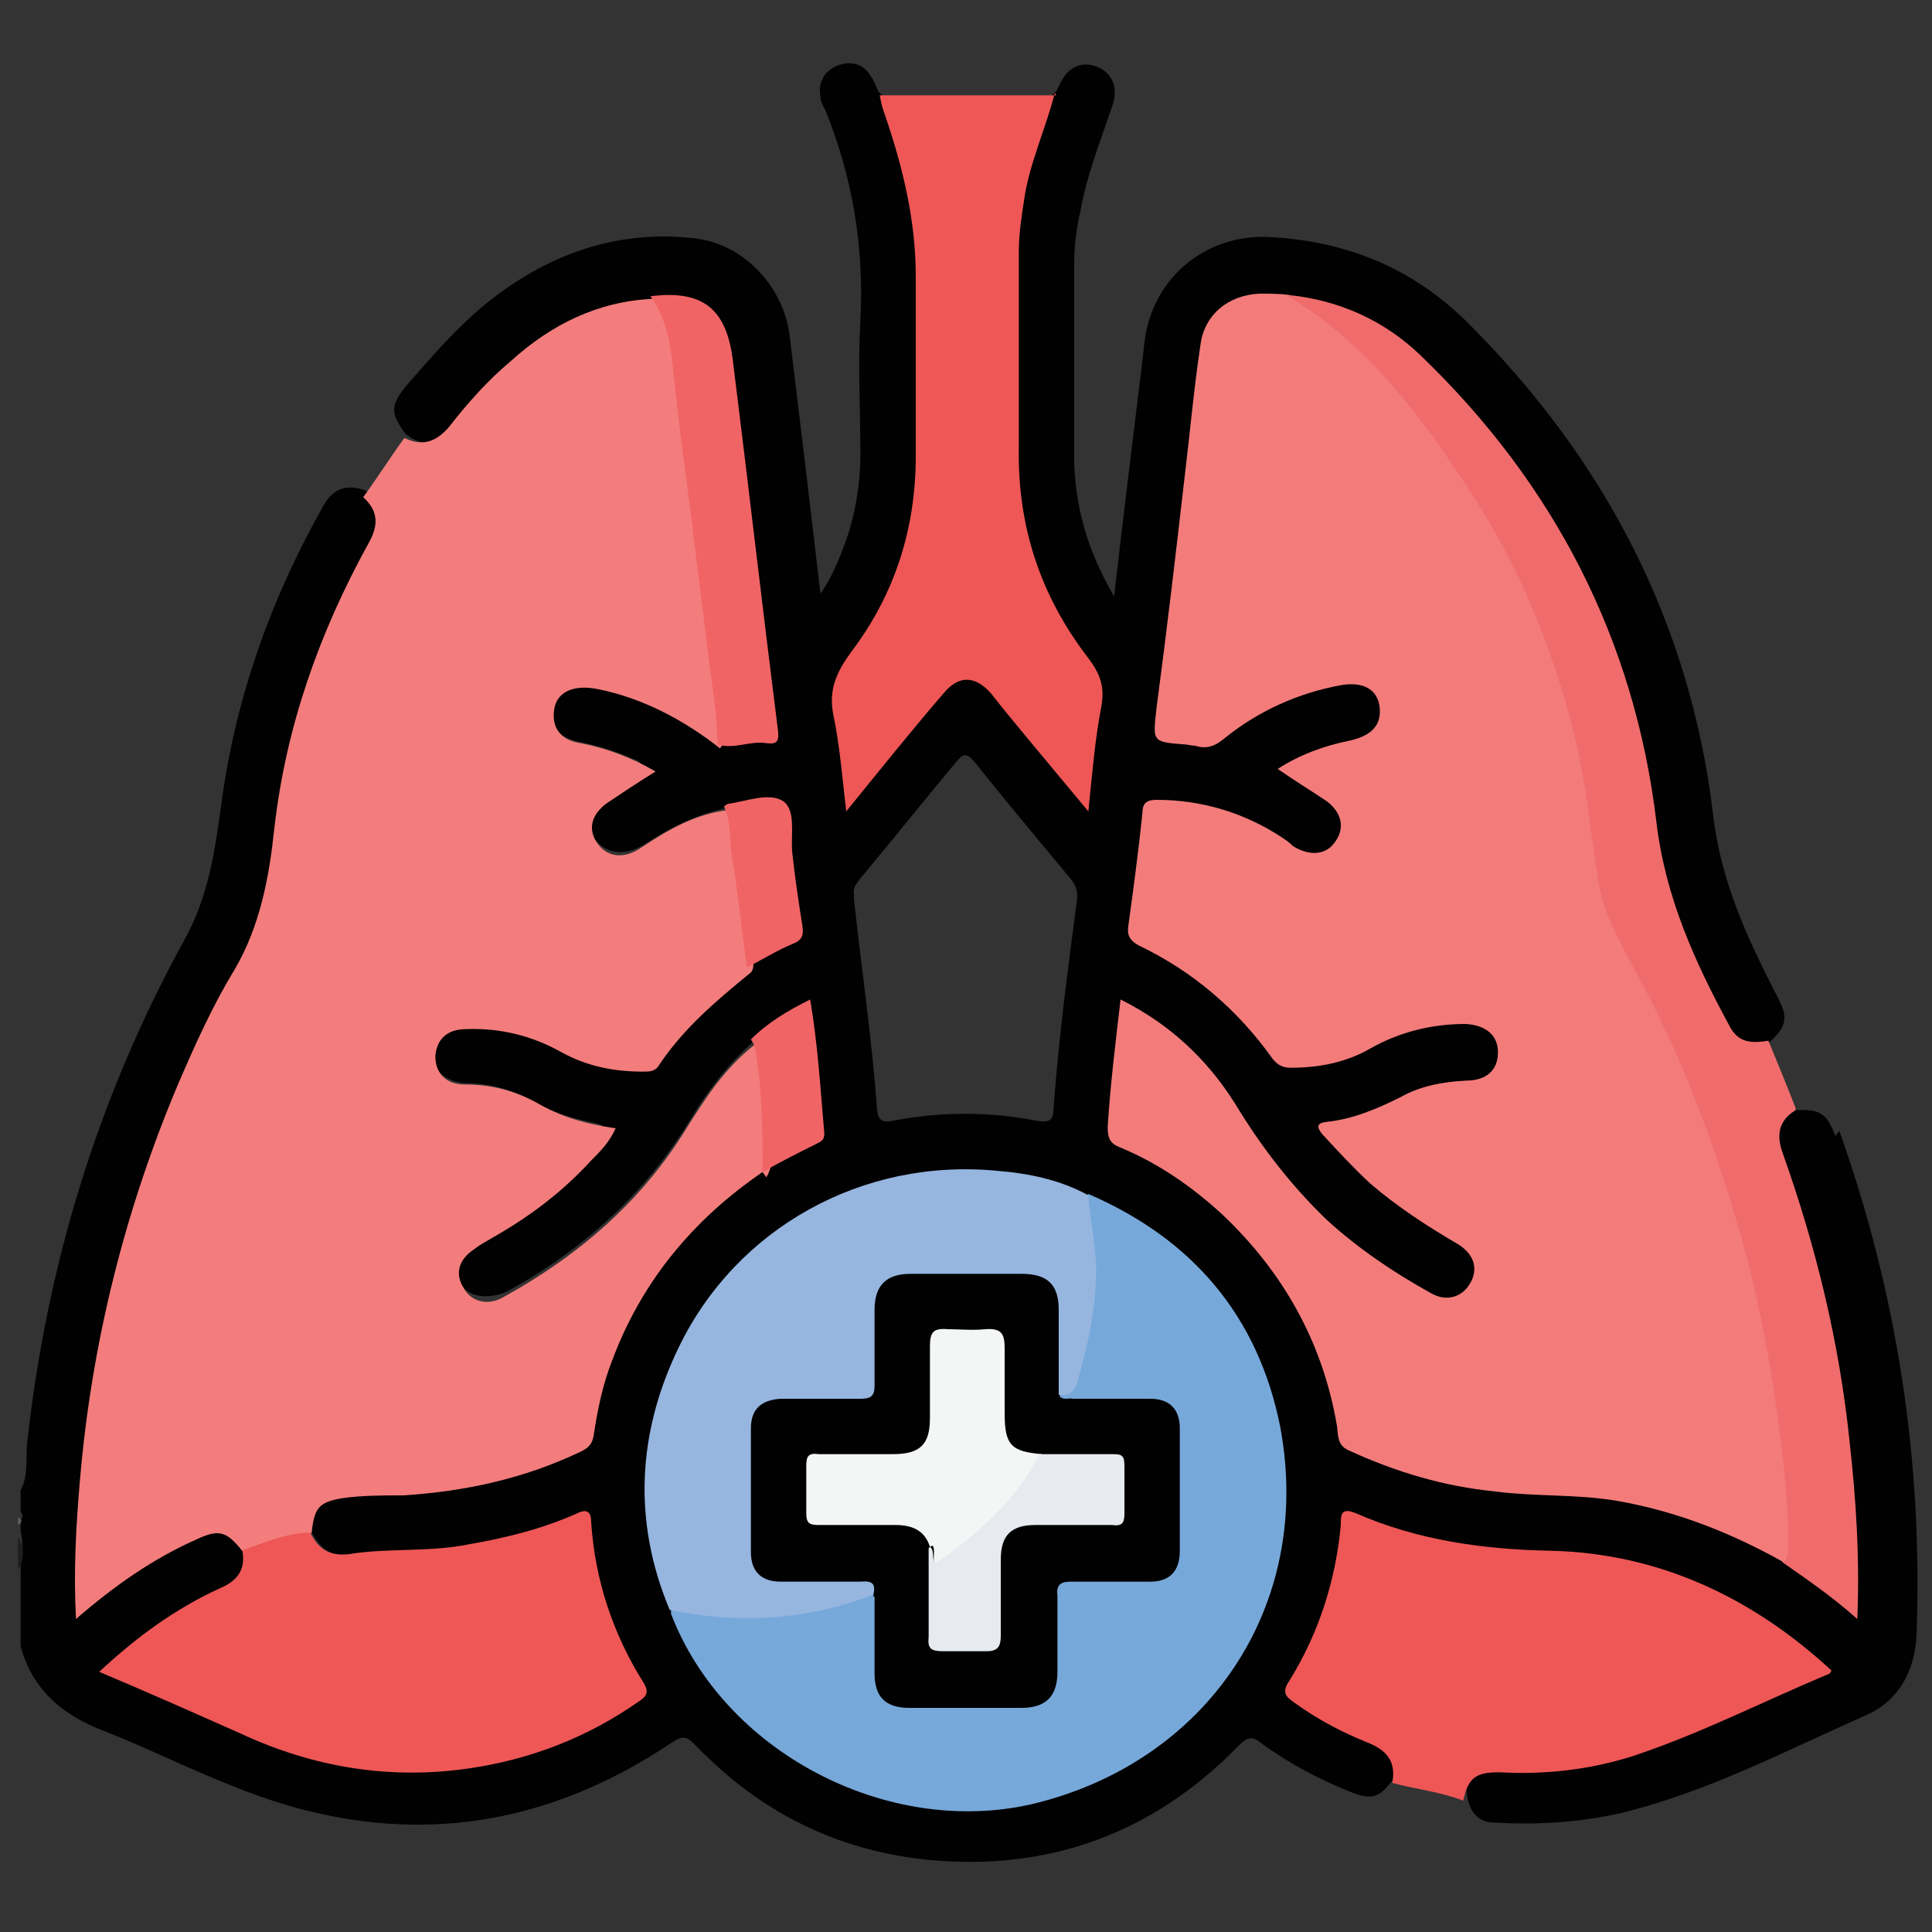<svg xmlns="http://www.w3.org/2000/svg" id="Layer_1" data-name="Layer 1" viewBox="0 0 150 150"><rect x="0" y="0" width="150" height="150" fill="#333333" stroke="none"/><defs><style>      .cls-1 {        fill: #f06c6c;      }      .cls-1, .cls-2, .cls-3, .cls-4, .cls-5, .cls-6, .cls-7, .cls-8, .cls-9, .cls-10, .cls-11, .cls-12 {        stroke-width: 0px;      }      .cls-2 {        fill: #f4f6f6;      }      .cls-3 {        fill: #ee5756;      }      .cls-4 {        fill: #010101;      }      .cls-5 {        fill: #1f1e1e;      }      .cls-6 {        fill: #77a8da;      }      .cls-7 {        fill: #e7ebf0;      }      .cls-8 {        fill: #615e5e;      }      .cls-9 {        fill: #f37d7c;      }      .cls-10 {        fill: #f16466;      }      .cls-11 {        fill: #f37c7b;      }      .cls-12 {        fill: #96b6e0;      }    </style></defs><path class="cls-4" d="M142.5,88.2c-.7-1.8-1.2-2.1-3.1-2-1.2,0-1.4.8-1.6,1.7-.1.9.2,1.8.4,2.7,1.3,3.9,2.4,7.9,3.3,11.9,1.3,5.7,1.8,11.4,2.2,17.2.1,1.6.1,3.2-.1,5.1-1.7-1.4-3.3-2.6-5-3.7-4-2.3-8.2-3.9-12.7-4.8-3.3-.7-6.7-.4-10-.8-3.5-.4-7-1.3-10.2-2.8-.9-.4-1.4-1-1.6-2-1.9-10.1-7.5-17.3-16.7-21.8-.8-.4-1-.8-1-1.7,0-2.5.4-5.1.7-7.6.1-1.4.3-1.4,1.4-.7,3.1,2,5.7,4.6,7.5,7.7,3.5,5.9,8.3,10.4,14.2,13.7.5.3,1,.6,1.6.6,1.3.1,2.2-.4,2.7-1.4.5-1.1,0-1.9-.6-2.7-.4-.5-.9-.8-1.5-1.1-2.1-1.2-4-2.6-5.9-4.1-1.1-1-2.2-2-3.1-3.2-.4-.6-.3-.8.4-1,.9-.2,1.9-.4,2.8-.8,2.6-1.2,5.1-2.4,8-2.4,1.1,0,1.7-.9,1.9-2,.2-1.1-.3-1.9-1.3-2.5-.6-.3-1.2-.4-1.8-.4-2.3,0-4.6.5-6.6,1.7-1.8,1-3.7,1.5-5.7,1.7-.9,0-1.6,0-2.2-.8-2.7-3.7-6-6.6-10.1-8.6-.7-.3-1-.8-.9-1.6.3-2.5.6-4.9.9-7.4.3-1.8.4-1.9,2.3-1.7,3,.4,5.9,1.3,8.4,3,.4.3.8.5,1.3.7,1.3.5,2.6,0,3.2-1.1.6-1.1.4-2.3-.7-3.2-.7-.6-1.4-1-2.1-1.4-.4-.2-1.1-.3-1-.9,0-.5.7-.5,1.2-.7,1.3-.6,2.6-.8,4-1.2,1.4-.4,2.1-1.6,1.9-3-.2-1.2-1.1-1.9-2.6-1.9-.3,0-.7,0-1,0-2.8.5-5.4,1.4-7.6,3.2-1.7,1.4-3.4,1.5-5.3,1.3-.6,0-1-.3-.9-1,0-.5,0-1,.1-1.4.6-5.3,1.3-10.6,1.9-16,.5-4,.9-8,1.5-12,.3-2.2,2-3.6,4.2-3.7.7,0,1.4,0,2.2,0,4.2.5,7.8,2.3,10.8,5.2,3.4,3.3,6.4,7,8.9,11.1,5,8,8.1,16.6,9,26,.5,5.4,3.1,9.9,5.6,14.5.1.3.4.5.6.6.8.7,1.7.9,2.6.3,1.4-1.3,1.6-1.9.7-3.6-2.3-4.5-4.4-8.9-5-14.2-1.8-14.9-8.4-27.5-19-38.1-4.3-4.3-9.5-6.4-15.5-6.7-4.2-.2-7.9,2.3-9.2,6.2-.5,1.4-.5,2.8-.7,4.2-.7,5.7-1.4,11.4-2.1,17.5-2-3.4-3-6.8-3.1-10.4,0-5.2,0-10.3,0-15.5,0-1.4.2-2.8.5-4.1.5-2.8,1.6-5.5,2.5-8.2.4-1.3,0-2.4-1.2-2.9-1.2-.5-2.3,0-2.9,1.3-.1.2-.2.4-.3.6-.3.2-.5.5-.6.8-1.4,3.9-2.7,7.8-2.6,12,0,5.4,0,10.7,0,16.1,0,.8,0,1.6.1,2.4.5,4.7,2.4,9,5.3,12.7.9,1.1,1.2,2.3,1,3.7-.4,2.4-.6,4.9-.9,7.3,0-.2-.1-.4-.3-.6-2.2-2.7-4.3-5.4-6.6-8-1.2-1.5-2.7-1.8-3.7-.8-2.9,2.8-5.3,6-7.6,9.3,0,0,0,.1,0,.1.2,0-.2.1-.1,0-.2-2.4-.5-4.8-.9-7.1-.2-1.6.2-2.8,1.1-4.1,3.2-4.2,5.1-9,5.2-14.3,0-5.8,0-11.6,0-17.4,0-4-1.3-7.7-2.7-11.4-.1-.3-.3-.5-.5-.7-.2-.4-.3-.8-.6-1.2-.6-1-1.6-1.2-2.6-.8-1,.4-1.5,1.3-1.3,2.4,0,.4.2.7.4,1.1,2.1,5.2,3,10.6,2.7,16.3-.2,3.4,0,6.9,0,10.3,0,2.4-.4,4.8-1.2,7-.5,1.3-1,2.6-1.9,3.9-.8-6.9-1.6-13.5-2.4-20.1-.5-3.8-3.6-7.1-7.4-7.5-6.1-.7-11.5,1.3-16.2,5.1-2.3,1.9-4.2,4.1-6.2,6.4-1.2,1.5-1.2,2.1,0,3.7,1.3,1,2.4.9,3.5-.4,1.6-1.8,3.1-3.6,4.9-5.2,3.2-2.9,6.8-4.7,11.2-4.9,4.2-.3,5.5,1.9,5.8,5.1.7,6.9,1.6,13.7,2.4,20.5.3,2.3.5,4.6.8,6.8,0,.6.3,1.5-.8,1.5-1.1,0-2.1.3-3.1.1-1.4-.6-2.6-1.8-4-2.5-2.1-1-4.2-1.9-6.5-2.1-2.1-.2-3.4,1.1-3,3,.3,1.2,1.2,1.8,2.3,2,1.4.3,2.8.7,4.1,1.3.3.1.7.2.7.6,0,.3-.4.4-.6.5-.9.5-1.8,1-2.6,1.7-1.1.9-1.3,2.1-.6,3.2.7,1.1,1.8,1.5,3.1,1.1.6-.2,1-.5,1.5-.8,1.9-1.2,3.9-2.1,6-2.5,1-.2,2-.4,3-.4.9,0,1.4.2,1.5,1.2.3,2.7.7,5.3,1,7.9,0,.8-.2,1.3-.9,1.6-1,.5-2,1.1-3,1.7-2.6,1.9-5,4.1-6.9,6.8-.6.8-1.3,1-2.2.9-2.1-.2-4.1-.8-6-1.8-2.1-1.1-4.4-1.6-6.8-1.5-1.7,0-2.8,1.1-2.8,2.5,0,1.4,1,2.4,2.7,2.5,1.8,0,3.6.5,5.2,1.4,1.4.8,2.9,1.3,4.4,1.6,1.3.3,1.3.3.5,1.3-2.4,3-5.4,5.1-8.7,7-.7.4-1.5.9-2,1.6-1,1.4-.1,3.3,1.6,3.6.7.1,1.4,0,2.1-.3,5.9-3.2,10.8-7.6,14.3-13.4,1.4-2.3,3-4.4,5.1-6.2.9-.8,1.9-1.5,2.9-2.1,1.1-.7,1.3-.6,1.4.7.3,2.5.6,5.1.7,7.7,0,.9-.3,1.4-1.1,1.7-1.2.5-2.4,1.2-3.5,1.9-7,4.6-11.3,11-13,19.2-.3,1.5-.9,2.3-2.3,2.9-4.3,1.9-8.8,2.6-13.4,2.8-1.4,0-2.8,0-4.1.3-1.6.4-2.3,1.3-2.2,3,.9,1.7,1.8,2.2,3.7,1.9.6,0,1.1-.2,1.7-.1,5.1,0,10.1-.7,14.9-2.6.9-.3,1.3-.2,1.4.8.4,4,1.6,7.8,3.6,11.2.6,1,.3,1.5-.6,2.1-8,5-16.5,6.3-25.6,3.5-4.7-1.5-9.1-3.8-13.6-5.7-1-.4-.9-.8-.2-1.4,2.5-2,5-3.8,7.9-5.2,1.7-.8,2.1-1.7,1.8-3.4-1-1.7-1.9-2-3.7-1.3-2.8,1.2-5.3,2.8-7.7,4.7-.4.3-.7.8-1.3.8-.1-.5,0-1,0-1.4,0-4.1.3-8.2.8-12.3,1.5-12.6,5.5-24.4,11.5-35.6,1.4-2.6,2.5-5.4,2.8-8.4.8-8.3,3.1-16,7-23.4.4-.7.8-1.4,1-2.2.3-1.3,0-2.1-1.1-2.7-1.3-.5-2.4-.3-3.2,1-4.1,7.2-6.9,15-8,23.2-.5,3.7-1,7.3-2.9,10.7-6.7,12.2-10.7,25.3-12.2,39.1-.1,1.2.1,2.5-.5,3.6v1.7c.2.2.2.4,0,.6v.9c.2.9.2,1.7,0,2.6v6.3c.9,3.4,3.3,5.4,6.5,6.6,3.3,1.3,6.5,2.9,9.8,4.2,12.1,5,23.6,3.9,34.4-3.4.8-.5,1.1-.3,1.7.3,5,5.2,11,8.2,18.1,8.9,9.4.9,17.5-2.1,24.1-8.9.7-.7,1.1-.7,1.8-.1,2.1,1.5,4.3,2.7,6.8,3.7,1.7.7,2.3.5,3.4-1,.6-1.6.2-2.5-1.5-3.3-1.7-.8-3.5-1.6-5.1-2.7-1.3-.8-1.4-1.1-.6-2.4,1.9-3.3,3-6.9,3.5-10.7.2-1.5.2-1.5,1.7-1,4.1,1.5,8.3,2.4,12.6,2.4,8.3,0,15.5,2.6,21.8,7.9,1.1.9,1.1,1.1-.2,1.7-3.3,1.5-6.7,2.9-10,4.3-2.8,1.2-5.7,2.1-8.8,2.4-1.8.2-3.6,0-5.4.2-1.7.1-2.5,1-2.3,2.5.2,1.2.8,2.1,2.1,2.1,3.3.2,6.5,0,9.7-.7,6.7-1.6,12.8-4.8,19.1-7.6,2.6-1.1,3.9-3.5,4-6.3.5-13.4-1.5-26.5-6-39.1ZM83.6,70c-.7,5.3-1.4,10.6-1.8,16,0,1-.3,1.2-1.4,1-3.6-.7-7.3-.7-11,0-.9.2-1.2,0-1.3-.8-.4-5.5-1.2-10.9-1.8-16.4,0,0,0-.2,0-.3-.1-.6.2-.9.5-1.3,2.5-3,4.9-6,7.4-9,.6-.7.8-.8,1.5,0,2.4,3,4.9,6,7.4,9,.5.6.6,1.1.5,1.8Z"></path><path class="cls-5" d="M1.4,119.3c.5.9.5,1.7,0,2.6v-2.6Z"></path><path class="cls-8" d="M1.4,117.8c.4.2.3.4,0,.6v-.6Z"></path><path class="cls-9" d="M59.2,91c-5.4,3.7-9.4,8.5-11.7,14.7-.7,1.8-1.1,3.7-1.4,5.7-.1.7-.4,1-1,1.3-4.4,2.1-9,3.1-13.8,3.4-1.5,0-3.1,0-4.6.2-1.9.3-2.3.7-2.5,2.7-1.7.7-3.5,1.4-5.4,1.4-1.2-1.5-1.8-1.7-3.5-.9-3.4,1.5-6.4,3.6-9.4,6.2-.2-3.7,0-7.2.3-10.7.9-10.7,3.5-21.1,7.7-31,1.3-3,2.6-5.9,4.3-8.7,2-3.4,2.7-7.2,3.1-11,.9-7.9,3.5-15.2,7.3-22.1.8-1.4.8-2.5-.4-3.6,1.1-1.5,2.1-3.1,3.2-4.6,1.4.7,2.5.3,3.5-.9,1.4-1.8,3-3.6,4.8-5.1,3.1-2.8,6.7-4.6,11-4.8,1.3.7,1.6,2,1.9,3.2.6,3.6,1,7.3,1.4,11,.7,6.2,1.6,12.3,2.2,18.5,0,.7.3,1.5-.3,2.2-2.8-2.2-6-3.9-9.5-4.6-2-.4-3.3.3-3.4,1.8-.1,1.3.6,2.2,2.1,2.4,2,.4,3.9,1.1,5.8,2.2-1.3.8-2.5,1.6-3.7,2.4-1.3.9-1.6,2.1-.8,3.2.8,1.1,2.1,1.2,3.4.3,2.1-1.4,4.2-2.6,6.7-2.9.7,0,.7.4.7.8.4,3.6,1,7.2,1.3,10.9,0,.3,0,.7-.2.9-2.7,2.2-5.3,4.4-7.2,7.3-.3.4-.7.4-1.2.4-2.2,0-4.3-.4-6.3-1.5-2.3-1.3-4.8-1.9-7.4-1.8-1.5,0-2.3.8-2.4,2.1,0,1.3.8,2.2,2.3,2.2,2.1,0,4,.5,5.9,1.6,1.8,1,3.7,1.5,5.8,1.8-.5,1.1-1.2,1.8-1.9,2.5-2.2,2.4-4.7,4.3-7.5,5.9-.5.3-1.1.6-1.6,1-1.2.8-1.5,1.9-.8,3,.6,1.1,1.9,1.4,3.1.7,5.8-3.2,10.7-7.4,14.2-13.1,1.5-2.4,3-4.7,5.3-6.5.9.2.9,1,.9,1.6.1,2.4.5,4.8.4,7.2,0,.5-.1,1-.4,1.5Z"></path><path class="cls-3" d="M108.1,138.4c.3-1.6-.4-2.5-1.9-3.1-2-.8-3.9-1.8-5.7-3.1-.7-.5-1-.8-.4-1.7,2.3-3.7,3.6-7.8,4-12.1,0-.8,0-1.4,1.2-.9,4.8,2.1,9.9,2.8,15.1,2.9,8.4.2,15.6,3.6,21.8,9.3-.1.2-.2.3-.3.3-5,2.1-9.9,4.6-15,6.3-3.4,1.1-6.9,1.5-10.5,1.3-1.8,0-2.4.4-2.8,2.2-1.8-.7-3.8-.9-5.6-1.4Z"></path><path class="cls-3" d="M81.9,7.2c-.7,2.8-2,5.5-2.4,8.4-.2,1.3-.4,2.6-.4,4,0,5.1,0,10.2,0,15.2-.1,6.1,1.7,11.5,5.4,16.3.9,1.2,1.3,2.2,1,3.8-.5,2.6-.7,5.2-1,8.1-2.4-2.9-4.6-5.5-6.8-8.2-.2-.3-.5-.6-.7-.9-1.3-1.5-2.6-1.5-3.8,0-2.5,2.9-4.9,5.9-7.5,9.1-.3-2.6-.5-5.1-1-7.5-.4-2,.3-3.4,1.4-4.9,3.4-4.5,5-9.6,5-15.2,0-4.6,0-9.3,0-13.9,0-4.4-1-8.5-2.4-12.6-.2-.5-.3-1-.4-1.5,4.6,0,9.2,0,13.7,0Z"></path><path class="cls-1" d="M139.4,86.2c-1.3.8-1.5,1.9-1,3.3,2.6,7.3,4.4,14.7,5.2,22.4.5,4.5.8,9,.6,13.8-1.9-1.7-3.8-3-5.8-4.4-.1-8.2-1.3-16.2-3.4-24.1-2.1-7.7-4.8-15.2-8.7-22.1-1.9-3.4-2.8-6.9-3.3-10.8-.9-8.2-3.5-15.9-7.5-23.1-2.8-5-6.3-9.5-10.2-13.7-1.2-1.3-2.7-2.4-4.2-3.4-.5-.3-1.1-.4-1.1-1.2,4,.4,7.5,2,10.3,4.7,10.3,9.9,16.6,22,18.3,36.2.7,5.9,3,10.9,5.7,15.9.7,1.3,1.7,1.3,3,1.1.7,1.7,1.4,3.4,2.1,5.2Z"></path><path class="cls-11" d="M100,23c6.2,3.7,10.4,9.4,14.3,15.4,3.8,5.9,6.4,12.3,8,19,.9,3.7,1.2,7.4,1.8,11.1.4,2.4,1.6,4.5,2.7,6.6,3.4,6.1,5.9,12.6,7.9,19.3,1.6,5.3,2.7,10.8,3.4,16.3.4,3.1.8,6.2.7,9.4,0,.4,0,.9-.3,1.2-4.1-2.3-8.4-4-13.1-4.8-3.1-.5-6.2-.3-9.3-.7-4-.4-7.7-1.5-11.4-3.2-.9-.4-.8-1.2-.9-1.9-1.1-6.5-4.2-12-9-16.5-2.3-2.1-4.9-3.9-7.8-5.1-.8-.3-1-.7-1-1.6.2-3.2.6-6.5,1-9.9,3.8,1.9,6.7,4.6,8.9,8.1,2,3.3,4.3,6.3,7.1,9,2.4,2.2,5.2,4.1,8.1,5.7,1.2.7,2.4.3,3-.7.7-1.1.4-2.3-.9-3.1-2.4-1.4-4.7-2.9-6.8-4.7-1.3-1.2-2.5-2.5-3.7-3.8-.5-.6-.5-.9.3-1,2-.2,3.9-1,5.7-1.9,1.6-.9,3.3-1.2,5.1-1.3,1.6,0,2.5-.8,2.5-2.2,0-1.3-.9-2.1-2.5-2.2-2.6,0-5.1.6-7.4,1.9-1.9,1.1-4,1.5-6.2,1.5-.6,0-1-.2-1.4-.7-2.7-3.8-6.2-6.8-10.4-8.8-.7-.4-.9-.8-.8-1.5.4-2.9.8-5.9,1.1-8.8,0-.8.4-1,1.1-1,3.5,0,6.8,1,9.7,2.9.3.2.6.4.9.7,1.3.8,2.6.7,3.3-.4.7-1,.5-2.2-.7-3.1-1.2-.8-2.5-1.6-3.8-2.5,1.7-1.1,3.6-1.8,5.6-2.2,1.8-.4,2.5-1.3,2.3-2.7-.2-1.3-1.3-1.9-3-1.6-3.3.6-6.4,2-9,4.1-.7.6-1.4.9-2.3.6-.3,0-.6-.1-.8-.1-2.6-.2-2.5-.2-2.2-2.9.8-6,1.5-12,2.2-18.1.4-3.3.7-6.7,1.2-10,.3-2.4,2.2-3.9,4.6-4,.8,0,1.5,0,2.3.1Z"></path><path class="cls-6" d="M84.5,92.7c8.1,3.5,13.2,9.5,14.9,18.1,2.6,13.9-5.7,26.1-19.4,29.3-11.2,2.5-23.8-4.1-27.9-14.8,0,0,0-.2,0-.3.4-.3.8-.2,1.2-.2,4.6.6,9,.5,13.4-1,.4-.1.8-.3,1.2,0,.6,1.4.3,2.8.3,4.2,0,3.5.5,4,4,4,2.2,0,4.3,0,6.5,0,2.4,0,3-.7,3.1-3.1,0-1.6,0-3.3,0-4.9,0-1.2.5-1.8,1.7-1.8,1.8,0,3.5,0,5.3,0,1.8,0,2.4-.6,2.4-2.4,0-2.8,0-5.5,0-8.3,0-1.8-.6-2.4-2.4-2.4-1.7,0-3.3,0-5,0-.6,0-1.3.1-1.7-.6,1-.8,1.3-1.9,1.6-3.1.8-3.6,1.2-7.2.6-10.9-.1-.6-.3-1.2.2-1.8Z"></path><path class="cls-3" d="M18.7,120.4c1.8-.6,3.5-1.4,5.4-1.4.7,1.5,1.8,1.9,3.4,1.6,2.9-.4,5.9-.1,8.9-.7,2.9-.5,5.7-1.2,8.4-2.4.8-.4,1.1-.1,1.1.7.3,4.5,1.7,8.7,4.1,12.5.4.7.2,1-.4,1.4-4,2.8-8.4,4.5-13.2,5.2-6.2.9-12.1-.1-17.7-2.7-3.6-1.6-7.2-3.2-11-4.8,2.9-2.7,5.9-4.9,9.4-6.5,1.4-.6,2-1.5,1.7-3Z"></path><path class="cls-12" d="M84.5,92.7c.1,2,.6,3.9.6,5.9,0,2.9-.6,5.7-1.4,8.5-.2.8-.5,1.3-1.5,1.2-.5-.5-.5-1.1-.5-1.7,0-1.5,0-3.1,0-4.6,0-1.9-.8-2.7-2.7-2.7-2.6,0-5.3,0-7.9,0-2,0-2.8.8-2.8,2.8,0,1.7,0,3.4,0,5.2,0,1.4-.4,1.7-1.8,1.8-1.7,0-3.4,0-5.2,0-1.8,0-2.4.6-2.5,2.4,0,2.8,0,5.6,0,8.5,0,1.7.6,2.3,2.4,2.3,1.9,0,3.7,0,5.6,0,.9,0,1.7.3,1,1.5-5.1,2-10.4,2.3-15.8,1.2-2.9-6.9-2.5-13.8.7-20.4,4.5-9.3,14.3-14.7,24.7-13.7,2.5.2,4.9.7,7.1,1.9Z"></path><path class="cls-10" d="M55.7,57.9c0-2.3-.4-4.6-.7-6.9-.4-3.5-.9-7.1-1.3-10.6-.5-3.8-1-7.5-1.4-11.3-.2-2.2-.5-4.3-1.8-6.1,4-.5,5.9.9,6.4,5,1.2,9.6,2.3,19.2,3.5,28.7.1.9-.1,1.1-.9,1-1.3-.2-2.5.5-3.8.1Z"></path><path class="cls-10" d="M58,75.2c-.4-2.9-.7-5.9-1.2-8.8-.2-1.3,0-2.6-.6-3.8.1,0,.2-.2.4-.2,1.4-.2,3.1-.9,4.2-.2,1,.7.6,2.5.7,3.9.2,1.9.5,3.9.8,5.8.1.7,0,1.1-.8,1.4-1.2.5-2.3,1.2-3.5,1.8Z"></path><path class="cls-10" d="M59.2,91c0-3.2,0-6.5-.6-9.7,0-.2-.2-.4-.3-.6,1.3-1.3,2.8-2.2,4.6-3.1.6,3.5.8,7,1.1,10.4,0,.5-.2.6-.6.8-1.4.7-2.8,1.4-4.2,2.2Z"></path><path class="cls-4" d="M67.8,123.9c.2-.9,0-1.2-1-1.1-2.1,0-4.1,0-6.2,0-1.5,0-2.3-.8-2.3-2.3,0-3.2,0-6.4,0-9.6,0-1.5.8-2.2,2.3-2.3,2.1,0,4.1,0,6.2,0,.8,0,1.1-.2,1.1-1,0-2,0-3.9,0-5.9,0-1.9.9-2.8,2.8-2.8,2.9,0,5.7,0,8.6,0,2,0,2.9.8,2.9,2.8,0,2.2,0,4.4,0,6.6.3.5.8.2,1.1.3,2,0,4,0,6,0,1.5,0,2.3.8,2.3,2.3,0,3.2,0,6.3,0,9.5,0,1.6-.8,2.4-2.3,2.4-2.1,0-4.1,0-6.2,0-.8,0-1.1.3-1,1.1,0,2,0,3.9,0,5.9,0,1.9-.9,2.8-2.8,2.8-2.9,0-5.8,0-8.7,0-1.9,0-2.7-.9-2.7-2.7,0-2,0-3.9,0-5.9Z"></path><path class="cls-2" d="M72.2,120.1c-.4-1.3-1.4-1.7-2.7-1.7-2,0-4,0-6,0-.7,0-.9-.2-.9-.9,0-1.2,0-2.5,0-3.7,0-.8.2-1,1-.9,1.9,0,3.8,0,5.7,0,2.1,0,2.9-.7,2.9-2.8,0-1.9,0-3.7,0-5.6,0-1.1.3-1.4,1.4-1.3.9,0,1.9.1,2.9,0,1.3-.1,1.5.4,1.5,1.5,0,1.7,0,3.3,0,5,0,2.5.5,3,2.9,3.2.3.3.1.6,0,.9-1.9,3-4.4,5.5-7.4,7.4-1.6,1-.7-.8-1.1-1.2Z"></path><path class="cls-7" d="M72.2,120.1c.4.3.1.8.4,1.3,3.3-2.3,6.3-4.9,8.1-8.5,1.9,0,3.8,0,5.7,0,.7,0,.9.1.9.9,0,1.2,0,2.5,0,3.7,0,.8-.2,1-1,.9-2,0-3.9,0-5.9,0-1.9,0-2.7.8-2.7,2.7,0,2,0,3.9,0,5.9,0,.8-.2,1.2-1.1,1.2-1.1,0-2.3,0-3.4,0-.9,0-1.2-.2-1.1-1.1,0-2.3,0-4.6,0-6.9Z"></path></svg>